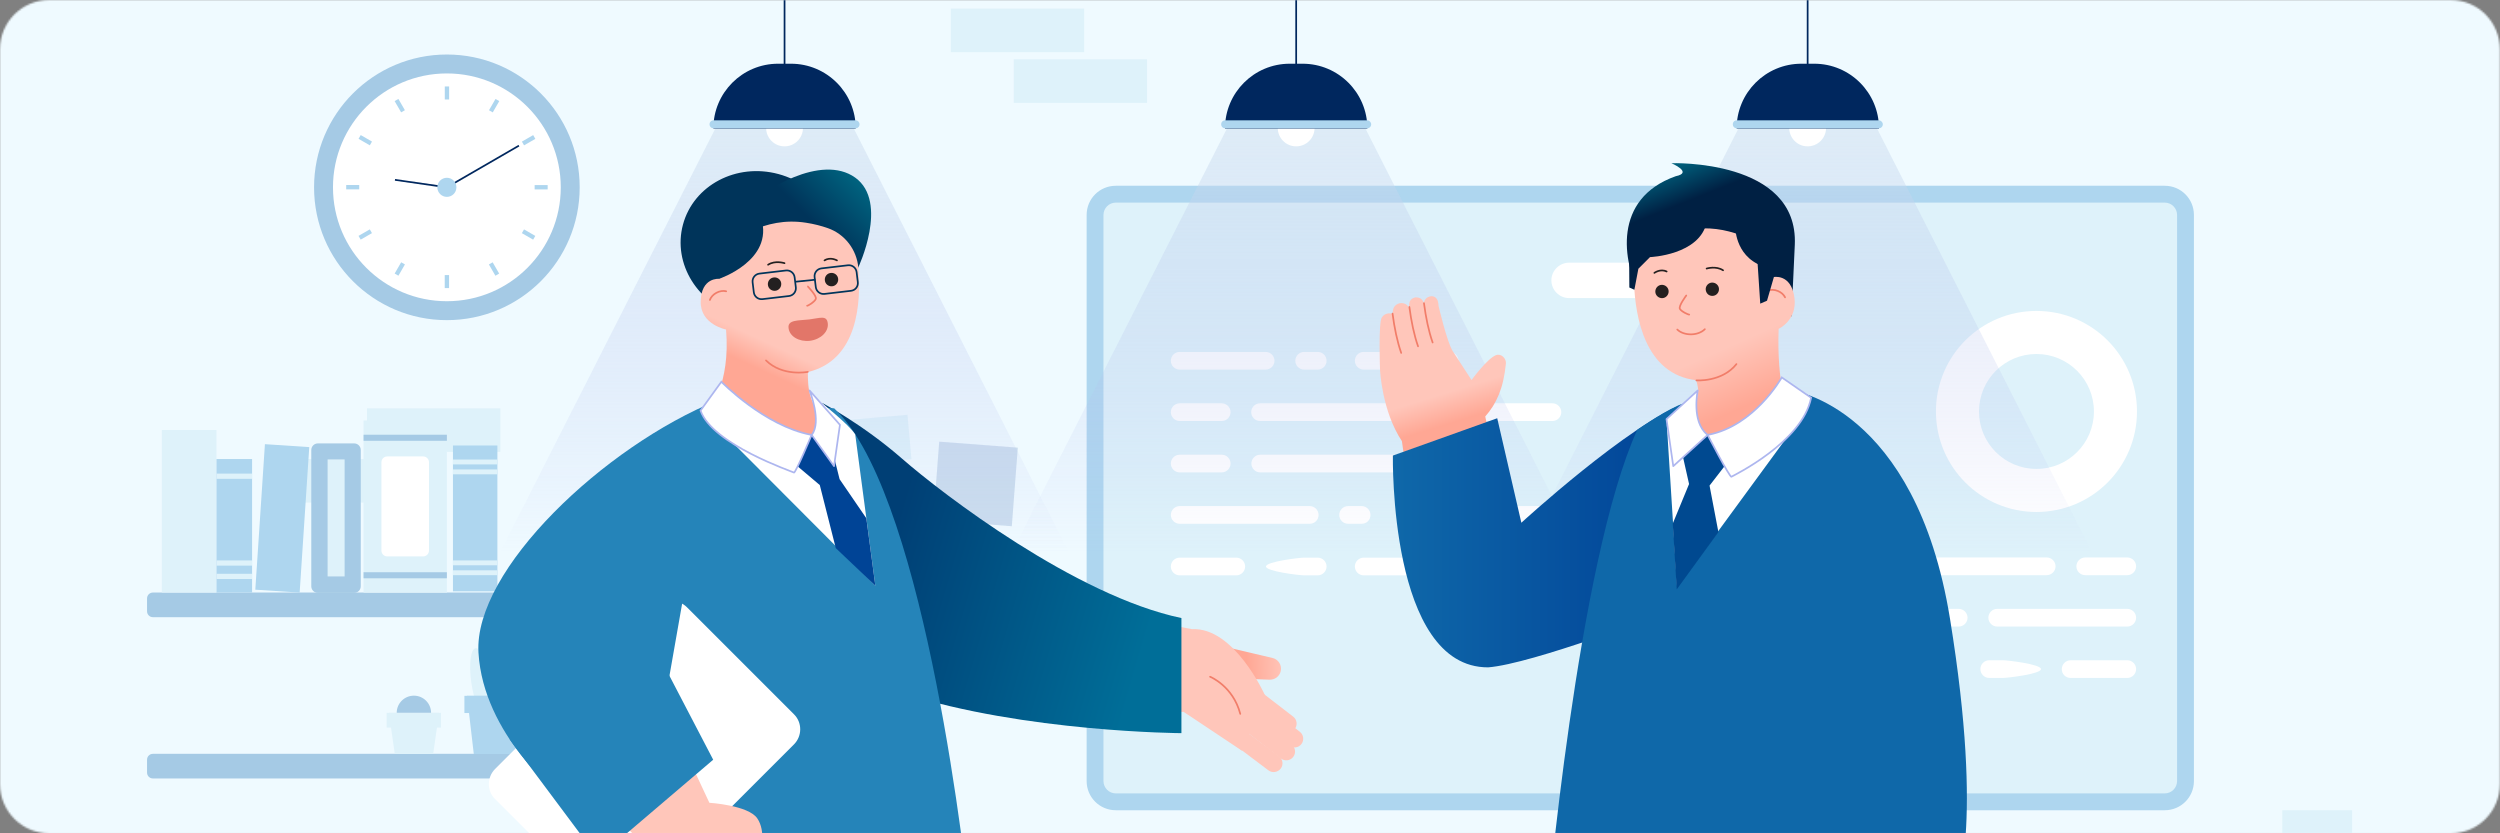 <svg width="1440" height="480" viewBox="0 0 1440 480" fill="none" xmlns="http://www.w3.org/2000/svg">
<rect x="0" y="0" width="1440" height="480" fill="#808080" stroke="none"/>
<g clip-path="url(#clip0_167_8820)">
<mask id="mask0_167_8820" style="mask-type:luminance" maskUnits="userSpaceOnUse" x="0" y="0" width="1440" height="480">
<path d="M1411.7 480H28.3C12.7 480 0 467.3 0 451.7V28.3C0 12.7 12.7 0 28.3 0H1411.6C1427.3 0 1439.9 12.7 1439.9 28.3V451.6C1440 467.3 1427.3 480 1411.7 480Z" fill="white"/>
</mask>
<g mask="url(#mask0_167_8820)">
<path d="M1541 -135H-70.1V582.9H1541V-135Z" fill="#EFFAFF"/>
</g>
<mask id="mask1_167_8820" style="mask-type:luminance" maskUnits="userSpaceOnUse" x="0" y="0" width="1440" height="480">
<path d="M1411.7 480H28.3C12.7 480 0 467.3 0 451.7V28.3C0 12.7 12.7 0 28.3 0H1411.6C1427.3 0 1439.9 12.7 1439.9 28.3V451.6C1440 467.3 1427.3 480 1411.7 480Z" fill="white"/>
</mask>
<g mask="url(#mask1_167_8820)">
<path d="M327.4 355.5H88.1C86.2 355.5 84.7 354 84.7 352.1V344.7C84.7 342.8 86.2 341.3 88.1 341.3H327.5C329.4 341.3 330.9 342.8 330.9 344.7V352.1C330.8 354 329.3 355.5 327.4 355.5Z" fill="#A5CAE5"/>
<path d="M327.4 448.4H88.1C86.2 448.4 84.7 446.9 84.7 445V437.6C84.7 435.7 86.2 434.2 88.1 434.2H327.5C329.4 434.2 330.9 435.7 330.9 437.6V445C330.8 446.9 329.3 448.4 327.4 448.4Z" fill="#A5CAE5"/>
<path d="M443.412 376.361L483.842 372.623L481.328 345.438L440.899 349.176L443.412 376.361Z" fill="#DEF2FA"/>
<path d="M537.534 299.656L582.802 303.116L586.261 257.847L540.993 254.388L537.534 299.656Z" fill="#CBDDEE"/>
<path d="M448.629 304.964L477.729 304.964L477.729 275.864L448.629 275.864L448.629 304.964Z" fill="#CBDDEE"/>
<path d="M559.429 349.396L590.596 353.211L594.411 322.043L563.244 318.228L559.429 349.396Z" fill="#DEF2FA"/>
<path d="M472.3 331.4L520.7 327.6L514.4 293.7L466.1 297.4L472.3 331.4Z" fill="#A5CAE5"/>
<path d="M485.3 242.2L522.7 238.9L525 264.5L497.2 267L486.7 258.2L485.3 242.2Z" fill="#DEF2FA"/>
<path d="M486.7 258.2L497.2 267L496.4 257.4L486.7 258.2Z" fill="#A5CAE5"/>
<path d="M252 264.4H175.2V289.5H252V264.4Z" fill="#DEF2FA"/>
<path d="M288.2 235.2H211.4V260.3H288.2V235.2Z" fill="#DEF2FA"/>
<path d="M583.899 59.259L660.699 59.259L660.699 34.159L583.899 34.159L583.899 59.259Z" fill="#DEF2FA"/>
<path d="M547.67 30.038L624.47 30.038L624.47 4.938L547.67 4.938L547.67 30.038Z" fill="#DEF2FA"/>
<path d="M1354.8 466.7H1314.6V491.8H1354.8V466.7Z" fill="#DEF2FA"/>
<path d="M1246.9 466.7H642.7C633.4 466.7 625.9 459.2 625.9 449.9V123.8C625.9 114.5 633.4 107 642.7 107H1246.9C1256.2 107 1263.7 114.5 1263.7 123.8V449.9C1263.7 459.2 1256.2 466.7 1246.9 466.7Z" fill="#AED6EF"/>
<path d="M642.7 457C638.8 457 635.6 453.8 635.6 449.9V123.8C635.6 119.9 638.8 116.7 642.7 116.7H1246.9C1250.8 116.7 1254 119.9 1254 123.8V449.9C1254 453.8 1250.8 457 1246.9 457H642.7Z" fill="#DEF2FA"/>
<path d="M1002.9 171.7H903.8C898.2 171.7 893.6 167.1 893.6 161.5C893.6 155.9 898.2 151.3 903.8 151.3H1002.9C1008.5 151.3 1013.1 155.9 1013.1 161.5C1013.2 167.1 1008.6 171.7 1002.9 171.7Z" fill="white"/>
<path d="M729 212.9H679.5C676.7 212.9 674.4 210.6 674.4 207.8C674.4 205 676.7 202.7 679.5 202.7H729C731.8 202.7 734.1 205 734.1 207.8C734.1 210.6 731.8 212.9 729 212.9Z" fill="white"/>
<path d="M835 212.9H785.5C782.7 212.9 780.4 210.6 780.4 207.8C780.4 205 782.7 202.7 785.5 202.7H835C837.8 202.7 840.1 205 840.1 207.8C840.1 210.6 837.8 212.9 835 212.9Z" fill="white"/>
<path d="M759 212.9H751.2C748.4 212.9 746.1 210.6 746.1 207.8C746.1 205 748.4 202.7 751.2 202.7H759C761.8 202.7 764.1 205 764.1 207.8C764.1 210.6 761.8 212.9 759 212.9Z" fill="white"/>
<path d="M703.7 242.5H679.5C676.7 242.5 674.4 240.2 674.4 237.4C674.4 234.6 676.7 232.3 679.5 232.3H703.7C706.5 232.3 708.8 234.6 708.8 237.4C708.8 240.2 706.5 242.5 703.7 242.5Z" fill="white"/>
<path d="M894.2 242.5H844.7C841.9 242.5 839.6 240.2 839.6 237.4C839.6 234.6 841.9 232.3 844.7 232.3H894.2C897 232.3 899.3 234.6 899.3 237.4C899.3 240.2 897 242.5 894.2 242.5Z" fill="white"/>
<path d="M818.1 242.5H725.8C723 242.5 720.7 240.2 720.7 237.4C720.7 234.6 723 232.3 725.8 232.3H818.1C820.9 232.3 823.2 234.6 823.2 237.4C823.2 240.2 821 242.5 818.1 242.5Z" fill="white"/>
<path d="M703.7 272.1H679.5C676.7 272.1 674.4 269.8 674.4 267C674.4 264.2 676.7 261.9 679.5 261.9H703.7C706.5 261.9 708.8 264.2 708.8 267C708.8 269.8 706.5 272.1 703.7 272.1Z" fill="white"/>
<path d="M860.4 272.1H836.2C833.4 272.1 831.1 269.8 831.1 267C831.1 264.2 833.4 261.9 836.2 261.9H860.4C863.2 261.9 865.5 264.2 865.5 267C865.5 269.8 863.2 272.1 860.4 272.1Z" fill="white"/>
<path d="M809.7 272.1H725.9C723.1 272.1 720.8 269.8 720.8 267C720.8 264.2 723.1 261.9 725.9 261.9H809.7C812.5 261.9 814.8 264.2 814.8 267C814.8 269.8 812.5 272.1 809.7 272.1Z" fill="white"/>
<path d="M754.4 301.7H679.5C676.7 301.7 674.4 299.4 674.4 296.6C674.4 293.8 676.7 291.5 679.5 291.5H754.4C757.2 291.5 759.5 293.8 759.5 296.6C759.5 299.5 757.2 301.7 754.4 301.7Z" fill="white"/>
<path d="M902.6 301.7H810.8C808 301.7 805.7 299.4 805.7 296.6C805.7 293.8 808 291.5 810.8 291.5H902.6C905.4 291.5 907.7 293.8 907.7 296.6C907.7 299.5 905.4 301.7 902.6 301.7Z" fill="white"/>
<path d="M784.3 301.7H776.5C773.7 301.7 771.4 299.4 771.4 296.6C771.4 293.8 773.7 291.5 776.5 291.5H784.3C787.1 291.5 789.4 293.8 789.4 296.6C789.4 299.5 787.2 301.7 784.3 301.7Z" fill="white"/>
<path d="M712.1 331.4H679.5C676.7 331.4 674.4 329.1 674.4 326.3C674.4 323.5 676.7 321.2 679.5 321.2H712.1C714.9 321.2 717.2 323.5 717.2 326.3C717.2 329.1 714.9 331.4 712.1 331.4Z" fill="white"/>
<path d="M835 331.4H785.5C782.7 331.4 780.4 329.1 780.4 326.3C780.4 323.5 782.7 321.2 785.5 321.2H835C837.8 321.2 840.1 323.5 840.1 326.3C840.1 329.1 837.8 331.4 835 331.4Z" fill="white"/>
<path d="M759 331.4H751.2C748.4 331.4 729.2 329.1 729.2 326.3C729.2 323.5 748.4 321.2 751.2 321.2H759C761.8 321.2 764.1 323.5 764.1 326.3C764.1 329.1 761.8 331.4 759 331.4Z" fill="white"/>
<path d="M1201.1 331.3H1225.3C1228.1 331.3 1230.4 329 1230.4 326.2C1230.4 323.4 1228.1 321.1 1225.3 321.1H1201.1C1198.3 321.1 1196 323.4 1196 326.2C1196 329 1198.3 331.3 1201.1 331.3Z" fill="white"/>
<path d="M1044.4 331.3H1068.6C1071.4 331.3 1073.7 329 1073.7 326.2C1073.7 323.4 1071.4 321.1 1068.6 321.1H1044.4C1041.6 321.1 1039.3 323.4 1039.3 326.2C1039.3 329 1041.6 331.3 1044.4 331.3Z" fill="white"/>
<path d="M1095.1 331.3H1178.9C1181.7 331.3 1184 329 1184 326.2C1184 323.4 1181.7 321.1 1178.9 321.1H1095.1C1092.3 321.1 1090 323.4 1090 326.2C1090 329 1092.3 331.3 1095.1 331.3Z" fill="white"/>
<path d="M1150.4 360.9H1225.3C1228.1 360.9 1230.4 358.6 1230.4 355.8C1230.4 353 1228.1 350.7 1225.3 350.7H1150.4C1147.6 350.7 1145.3 353 1145.3 355.8C1145.3 358.6 1147.6 360.9 1150.4 360.9Z" fill="white"/>
<path d="M1002.2 360.9H1094C1096.8 360.9 1099.1 358.6 1099.1 355.8C1099.1 353 1096.8 350.7 1094 350.7H1002.2C999.4 350.7 997.1 353 997.1 355.8C997 358.6 999.3 360.9 1002.2 360.9Z" fill="white"/>
<path d="M1120.4 360.9H1128.2C1131 360.9 1133.3 358.6 1133.3 355.8C1133.3 353 1131 350.7 1128.2 350.7H1120.4C1117.6 350.7 1115.3 353 1115.3 355.8C1115.3 358.6 1117.6 360.9 1120.4 360.9Z" fill="white"/>
<path d="M1192.7 390.5H1225.3C1228.1 390.5 1230.4 388.2 1230.4 385.4C1230.4 382.6 1228.1 380.3 1225.3 380.3H1192.7C1189.9 380.3 1187.6 382.6 1187.6 385.4C1187.5 388.2 1189.8 390.5 1192.7 390.5Z" fill="white"/>
<path d="M1069.8 390.5H1119.3C1122.1 390.5 1124.4 388.2 1124.4 385.4C1124.4 382.6 1122.1 380.3 1119.3 380.3H1069.8C1067 380.3 1064.7 382.6 1064.7 385.4C1064.6 388.2 1066.9 390.5 1069.8 390.5Z" fill="white"/>
<path d="M1145.8 390.5H1153.6C1156.4 390.5 1175.6 388.2 1175.6 385.4C1175.6 382.6 1156.4 380.3 1153.6 380.3H1145.8C1143 380.3 1140.7 382.6 1140.7 385.4C1140.7 388.2 1143 390.5 1145.8 390.5Z" fill="white"/>
<path d="M1173 179.1C1141 179.1 1115.1 205 1115.1 237C1115.1 269 1141 294.9 1173 294.9C1205 294.9 1230.9 269 1230.9 237C1230.9 205 1205 179.1 1173 179.1ZM1173 270.1C1154.7 270.1 1139.9 255.3 1139.9 237C1139.9 218.7 1154.7 203.9 1173 203.9C1191.3 203.9 1206.1 218.7 1206.1 237C1206.1 255.3 1191.3 270.1 1173 270.1Z" fill="white"/>
<path opacity="0.5" d="M658.7 403H245L413.2 71.7H490.6L658.7 403Z" fill="url(#paint0_linear_167_8820)"/>
<path d="M451.9 84.3C457.754 84.3 462.5 79.554 462.5 73.7C462.5 67.846 457.754 63.1 451.9 63.1C446.046 63.1 441.3 67.846 441.3 73.7C441.3 79.554 446.046 84.3 451.9 84.3Z" fill="white"/>
<path d="M455.6 36.7H448.2C427.6 36.7 410.9 53.4 410.9 74H492.9C492.9 53.4 476.2 36.7 455.6 36.7Z" fill="#00275E"/>
<path d="M492.8 69.3H411C409.7 69.3 408.7 70.3 408.7 71.6C408.7 72.9 409.7 73.9 411 73.9H492.8C494.1 73.9 495.1 72.9 495.1 71.6C495.1 70.4 494.1 69.3 492.8 69.3Z" fill="#AED6EF"/>
<path fill-rule="evenodd" clip-rule="evenodd" d="M452.4 -65.8V50.3H451.4V-65.8H452.4Z" fill="#00275E"/>
<path opacity="0.5" d="M953.4 403H539.7L707.9 71.7H785.3L953.4 403Z" fill="url(#paint1_linear_167_8820)"/>
<path d="M746.6 84.3C752.454 84.3 757.2 79.554 757.2 73.7C757.2 67.846 752.454 63.1 746.6 63.1C740.746 63.1 736 67.846 736 73.7C736 79.554 740.746 84.3 746.6 84.3Z" fill="white"/>
<path d="M750.3 36.7H742.9C722.3 36.7 705.6 53.4 705.6 74H787.6C787.6 53.4 770.9 36.7 750.3 36.7Z" fill="#00275E"/>
<path d="M787.5 69.3H705.7C704.4 69.3 703.4 70.3 703.4 71.6C703.4 72.9 704.4 73.9 705.7 73.9H787.5C788.8 73.9 789.8 72.9 789.8 71.6C789.8 70.4 788.7 69.3 787.5 69.3Z" fill="#AED6EF"/>
<path fill-rule="evenodd" clip-rule="evenodd" d="M747.1 -65.8V50.3H746.1V-65.8H747.1Z" fill="#00275E"/>
<path opacity="0.5" d="M1248.1 403H834.4L1002.5 71.7H1080L1248.1 403Z" fill="url(#paint2_linear_167_8820)"/>
<path d="M1041.2 84.3C1047.05 84.3 1051.8 79.554 1051.8 73.7C1051.8 67.846 1047.05 63.1 1041.2 63.1C1035.35 63.1 1030.6 67.846 1030.6 73.7C1030.6 79.554 1035.35 84.3 1041.2 84.3Z" fill="white"/>
<path d="M1045 36.7H1037.6C1017 36.7 1000.3 53.4 1000.3 74H1082.3C1082.3 53.4 1065.6 36.7 1045 36.7Z" fill="#00275E"/>
<path d="M1082.2 69.3H1000.4C999.1 69.3 998.1 70.3 998.1 71.6C998.1 72.9 999.1 73.9 1000.4 73.9H1082.2C1083.5 73.9 1084.5 72.9 1084.5 71.6C1084.5 70.4 1083.4 69.3 1082.2 69.3Z" fill="#AED6EF"/>
<path fill-rule="evenodd" clip-rule="evenodd" d="M1041.7 -65.8V50.3H1040.7V-65.8H1041.7Z" fill="#00275E"/>
<path d="M257.4 184.4C299.65 184.4 333.9 150.15 333.9 107.9C333.9 65.65 299.65 31.4 257.4 31.4C215.15 31.4 180.9 65.65 180.9 107.9C180.9 150.15 215.15 184.4 257.4 184.4Z" fill="#A5CAE5"/>
<path d="M257.4 173.5C293.63 173.5 323 144.13 323 107.9C323 71.67 293.63 42.3 257.4 42.3C221.17 42.3 191.8 71.67 191.8 107.9C191.8 144.13 221.17 173.5 257.4 173.5Z" fill="white"/>
<path d="M258.7 49.8H256.2V57.3H258.7V49.8Z" fill="#AED6EF"/>
<path d="M229.47 56.977L227.305 58.227L231.055 64.722L233.22 63.472L229.47 56.977Z" fill="#AED6EF"/>
<path d="M207.773 77.795L206.523 79.96L213.018 83.71L214.268 81.545L207.773 77.795Z" fill="#AED6EF"/>
<path d="M199.413 106.569L199.413 109.069L206.913 109.069L206.913 106.569L199.413 106.569Z" fill="#AED6EF"/>
<path d="M206.507 135.864L207.757 138.029L214.252 134.279L213.002 132.114L206.507 135.864Z" fill="#AED6EF"/>
<path d="M227.325 157.561L229.49 158.811L233.24 152.316L231.075 151.066L227.325 157.561Z" fill="#AED6EF"/>
<path d="M256.165 165.939L258.665 165.939L258.665 158.439L256.165 158.439L256.165 165.939Z" fill="#AED6EF"/>
<path d="M285.356 158.829L287.521 157.579L283.771 151.084L281.606 152.334L285.356 158.829Z" fill="#AED6EF"/>
<path d="M307.09 138.047L308.34 135.882L301.845 132.132L300.595 134.297L307.09 138.047Z" fill="#AED6EF"/>
<path d="M315.452 109.104L315.452 106.604L307.952 106.604L307.952 109.104L315.452 109.104Z" fill="#AED6EF"/>
<path d="M308.359 79.977L307.109 77.812L300.614 81.562L301.864 83.727L308.359 79.977Z" fill="#AED6EF"/>
<path d="M287.577 58.245L285.412 56.995L281.662 63.49L283.827 64.74L287.577 58.245Z" fill="#AED6EF"/>
<path fill-rule="evenodd" clip-rule="evenodd" d="M227.571 103.105L257.471 107.405L257.329 108.395L227.429 104.095L227.571 103.105Z" fill="#00275E"/>
<path fill-rule="evenodd" clip-rule="evenodd" d="M299.15 84.333L257.65 108.333L257.15 107.467L298.65 83.467L299.15 84.333Z" fill="#00275E"/>
<path d="M257.4 113.4C260.437 113.4 262.9 110.938 262.9 107.9C262.9 104.862 260.437 102.4 257.4 102.4C254.362 102.4 251.9 104.862 251.9 107.9C251.9 110.938 254.362 113.4 257.4 113.4Z" fill="#AED6EF"/>
<path d="M124.7 247.7H93.2V341.3H124.7V247.7Z" fill="#DEF2FA"/>
<path d="M257.4 242.2H209.4V341.4H257.4V242.2Z" fill="#DEF2FA"/>
<path d="M204 255.4H183.1C181 255.4 179.3 257.1 179.3 259.2V337.7C179.3 339.8 181 341.5 183.1 341.5H204C206.1 341.5 207.8 339.8 207.8 337.7V259.2C207.8 257.1 206.1 255.4 204 255.4Z" fill="#A5CAE5"/>
<path d="M198.498 332.024V264.624H188.698V332.024H198.498Z" fill="#DEF2FA"/>
<path d="M145.2 264.4H124.7V341.3H145.2V264.4Z" fill="#AED6EF"/>
<path d="M178.136 257.529L152.593 255.842L147.056 339.657L172.6 341.344L178.136 257.529Z" fill="#AED6EF"/>
<path d="M286.5 256.6H260.9V340.6H286.5V256.6Z" fill="#AED6EF"/>
<path d="M257.4 250.4H209.4V253.9H257.4V250.4Z" fill="#A5CAE5"/>
<path d="M257.4 329.6H209.4V333.1H257.4V329.6Z" fill="#A5CAE5"/>
<path d="M243.7 320.5H223.1C221.2 320.5 219.7 319 219.7 317.1V266.3C219.7 264.4 221.2 262.9 223.1 262.9H243.7C245.6 262.9 247.1 264.4 247.1 266.3V317.1C247.1 319 245.6 320.5 243.7 320.5Z" fill="white"/>
<path d="M145.2 272.8H124.7V275.8H145.2V272.8Z" fill="#DEF2FA"/>
<path d="M145.2 330.5H124.7V333.5H145.2V330.5Z" fill="#DEF2FA"/>
<path d="M145.2 322.8H124.7V325.8H145.2V322.8Z" fill="#DEF2FA"/>
<path d="M286.5 264.7H260.9V267.5H286.5V264.7Z" fill="#DEF2FA"/>
<path d="M286.5 270.4H260.9V273.2H286.5V270.4Z" fill="#DEF2FA"/>
<path d="M286.5 322.8H260.9V325.6H286.5V322.8Z" fill="#DEF2FA"/>
<path d="M286.5 328.5H260.9V331.3H286.5V328.5Z" fill="#DEF2FA"/>
<path d="M238.4 420.5C243.868 420.5 248.3 416.068 248.3 410.6C248.3 405.132 243.868 400.7 238.4 400.7C232.932 400.7 228.5 405.132 228.5 410.6C228.5 416.068 232.932 420.5 238.4 420.5Z" fill="#A5CAE5"/>
<path d="M285.7 407.7C288.572 407.7 290.9 399.193 290.9 388.7C290.9 378.207 288.572 369.7 285.7 369.7C282.828 369.7 280.5 378.207 280.5 388.7C280.5 399.193 282.828 407.7 285.7 407.7Z" fill="#DEF2FA"/>
<path d="M279.256 411.208C282.1 410.809 283.218 402.017 281.753 391.571C280.288 381.125 276.794 372.98 273.95 373.379C271.106 373.778 269.989 382.569 271.454 393.016C272.919 403.462 276.412 411.607 279.256 411.208Z" fill="#DEF2FA"/>
<path d="M299.944 393.026C301.409 382.58 300.291 373.788 297.447 373.389C294.603 372.99 291.11 381.135 289.645 391.582C288.179 402.028 289.297 410.82 292.141 411.219C294.985 411.618 298.478 403.473 299.944 393.026Z" fill="#DEF2FA"/>
<path d="M302.4 400.8H269L272.9 434.3H298.5L302.4 400.8Z" fill="#AED6EF"/>
<path d="M303.9 400.8H267.5V410.7H303.9V400.8Z" fill="#AED6EF"/>
<path d="M252.9 410.6H224L227.4 434.3H249.5L252.9 410.6Z" fill="#DEF2FA"/>
<path d="M254 410.6H222.7V419.1H254V410.6Z" fill="#DEF2FA"/>
</g>
<mask id="mask2_167_8820" style="mask-type:luminance" maskUnits="userSpaceOnUse" x="0" y="0" width="1440" height="480">
<path d="M1411.7 480H28.3C12.7 480 0 467.3 0 451.7V28.3C0 12.7 12.7 0 28.3 0H1411.6C1427.3 0 1439.9 12.7 1439.9 28.3V451.6C1440 467.3 1427.3 480 1411.7 480Z" fill="white"/>
</mask>
<g mask="url(#mask2_167_8820)">
<path d="M706 411.1C705.5 409.6 705.8 407.9 706.8 406.5C708.5 404.3 711.7 403.9 713.9 405.6L744 428.9C746.2 430.6 746.6 433.8 744.9 436C743.2 438.2 740 438.6 737.8 436.9L707.7 413.6C706.9 413 706.3 412.1 706 411.1Z" fill="#FFC6BA"/>
<path d="M719.4 410.4C718.9 408.9 719.2 407.2 720.2 405.8C721.9 403.6 725.1 403.2 727.3 404.9L748.7 421.5C750.9 423.2 751.3 426.4 749.6 428.6C747.9 430.8 744.7 431.2 742.5 429.5L721.1 413C720.3 412.3 719.7 411.4 719.4 410.4Z" fill="#FFC6BA"/>
<path d="M715.6 401.8C715.1 400.3 715.4 398.6 716.4 397.2C718.1 395 721.3 394.6 723.5 396.3L744.9 412.8C747.1 414.5 747.5 417.7 745.8 419.9C744.1 422.1 740.9 422.5 738.7 420.8L717.3 404.2C716.5 403.6 715.9 402.7 715.6 401.8Z" fill="#FFC6BA"/>
<path d="M711 427.7C710.6 426.2 710.8 424.5 711.8 423.2C713.5 421 716.7 420.5 718.9 422.2L736.7 435.6C738.9 437.3 739.4 440.5 737.7 442.7C736 444.9 732.8 445.4 730.6 443.7L712.8 430.3C711.9 429.7 711.3 428.7 711 427.7Z" fill="#FFC6BA"/>
<path d="M710.1 373.6L733 379C736.4 379.8 738.5 383.2 737.7 386.6C737 389.6 734.3 391.6 731.3 391.5L707.9 390.6C695.3 389.6 697.8 371.4 710.1 373.6Z" fill="url(#paint3_linear_167_8820)"/>
<path d="M715.5 432.5L681.7 410C681.7 410 670.1 410.8 654.1 411.5C623.1 413 570.9 408.7 559.4 404.6C537.8 396.8 535.9 386.8 539.2 371.4C543.5 351.3 563.8 338.8 584 342.7L668.7 359L686.6 362.4C710.9 361.1 728.5 400.2 728.5 400.2L715.5 432.5Z" fill="#FFC6BA"/>
<path fill-rule="evenodd" clip-rule="evenodd" d="M696.536 389.614C696.639 389.357 696.93 389.233 697.186 389.336L697 389.8C697.186 389.336 697.186 389.336 697.187 389.336L697.188 389.337L697.19 389.338L697.199 389.341L697.231 389.354C697.259 389.366 697.298 389.383 697.35 389.405C697.452 389.45 697.601 389.517 697.791 389.608C698.17 389.789 698.714 390.065 699.377 390.446C700.704 391.208 702.512 392.392 704.454 394.086C708.337 397.475 712.753 402.907 714.884 411.074C714.953 411.341 714.793 411.614 714.526 411.684C714.259 411.753 713.986 411.593 713.916 411.326C711.847 403.393 707.562 398.125 703.796 394.839C701.912 393.195 700.159 392.048 698.879 391.313C698.239 390.946 697.718 390.682 697.36 390.51C697.18 390.425 697.042 390.362 696.949 390.321C696.902 390.301 696.867 390.286 696.845 390.277L696.82 390.266L696.814 390.264L696.814 390.264L696.813 390.264C696.813 390.264 696.813 390.264 696.813 390.264C696.557 390.161 696.433 389.87 696.536 389.614Z" fill="#F17D69"/>
<path d="M861.1 265.8L855.5 239.9C861.9 232.6 866 223.8 867.4 209.4C867.7 206.4 864.6 203.4 861.6 204.6C856.6 206.6 847.6 218.9 847.6 218.9L836.8 202.3C833.5 197.2 828.6 176.2 828.6 176.2C828.5 172.9 827.4 170.6 824.4 170.6C821.6 171 820.4 172.6 820.1 174.8C819.5 172.2 817.8 171.2 815.2 171.3C812.1 172 811.3 174.3 811.7 177.5C811.7 177.5 811.7 177.4 811.6 177.4C810.6 174.6 806.8 173.7 804.3 175.5C802.8 176.6 802 178.3 802.3 181.1C801.7 180.3 797.8 179.8 795.9 182.9C793.9 186 794.9 213 794.9 213C794.9 213 795.9 236.7 807.5 254.1L811.1 279.7C829.1 278.3 845.7 273.6 861.1 265.8Z" fill="url(#paint4_linear_167_8820)"/>
<path fill-rule="evenodd" clip-rule="evenodd" d="M820.135 174.104C820.409 174.068 820.66 174.261 820.696 174.535C821.793 182.915 823.387 190.579 825.672 197.135C825.763 197.396 825.625 197.681 825.365 197.772C825.104 197.863 824.819 197.725 824.728 197.465C822.413 190.821 820.807 183.085 819.704 174.665C819.668 174.391 819.861 174.14 820.135 174.104Z" fill="#F17D69"/>
<path fill-rule="evenodd" clip-rule="evenodd" d="M811.735 176.304C812.009 176.268 812.26 176.461 812.296 176.735C813.393 185.115 814.987 192.779 817.272 199.336C817.363 199.596 817.225 199.881 816.965 199.972C816.704 200.063 816.419 199.925 816.328 199.665C814.013 193.021 812.407 185.285 811.304 176.865C811.268 176.591 811.461 176.34 811.735 176.304Z" fill="#F17D69"/>
<path fill-rule="evenodd" clip-rule="evenodd" d="M802.035 180.104C802.309 180.068 802.56 180.261 802.596 180.535C803.693 188.915 805.287 196.579 807.572 203.135C807.663 203.396 807.525 203.681 807.265 203.772C807.004 203.863 806.719 203.725 806.628 203.465C804.313 196.821 802.707 189.085 801.604 180.665C801.568 180.391 801.761 180.14 802.035 180.104Z" fill="#F17D69"/>
<path d="M971.3 231.9C938.3 244.2 876.3 301.1 876.3 301.1L862.4 240.9L802.3 262.4C802.3 262.4 800 384.6 857.2 384.4C882.6 382.4 958.6 353.2 958.6 353.2L971.3 231.9Z" fill="url(#paint5_linear_167_8820)"/>
<path d="M944.5 169.3C934.8 150.9 928.6 114.5 965.2 101.5C975.5 99.4 962.7 94 962.7 94C962.7 94 1036.1 91.4 1033.8 141.1L1031.9 182.2L944.5 169.3Z" fill="url(#paint6_linear_167_8820)"/>
<path d="M473.2 231.9C473.2 231.9 496.6 244.1 519.6 264.2C542.6 284.3 619.5 343.2 680.5 356V422.3C680.5 422.3 590.3 421.8 520.1 399.3L473.2 231.9Z" fill="url(#paint7_linear_167_8820)"/>
<path d="M481.264 153.025C487.357 130.414 472.626 106.783 448.362 100.245C424.097 93.706 399.487 106.736 393.394 129.347C387.301 151.958 402.032 175.589 426.297 182.127C450.561 188.666 475.171 175.636 481.264 153.025Z" fill="#00345A"/>
<path d="M428.9 120.3C439.3 109.6 473 88.3 492.6 102.3C512.2 116.4 494.3 154.2 494.3 154.2L428.9 120.3Z" fill="url(#paint8_linear_167_8820)"/>
<path d="M538 425.9L615.2 891L478.3 892.7L439.7 571.6L435 425.9H538Z" fill="url(#paint9_linear_167_8820)"/>
<path d="M370.6 470.2C370.6 470.2 355.8 510.2 364.4 563.2C372.9 616.2 362.6 680.7 362.6 680.7L255.4 795.4L363.7 882C363.7 882 483.7 725.5 493.9 680C497.9 662 506.1 601.3 504.2 592.4L504.3 528.4L482.2 467.5L370.6 470.2Z" fill="#0066A2"/>
<path d="M559.4 528.4L364.6 538.4C364.6 538.4 312 324.9 401.9 240C405.5 236.6 409.4 233.4 413.4 230.4L480.5 235.2C484.7 239.1 488.8 244.2 492.6 250.1C539.5 322.3 559.4 528.4 559.4 528.4Z" fill="#2584B9"/>
<path d="M504.2 337.4L403.6 236.5C407.2 233.1 409.4 233.5 413.5 230.5L470 229.1C474.2 233 488.8 244.3 492.6 250.2L504.2 337.4Z" fill="white"/>
<path d="M494.4 154.2C496.1 174.2 494.2 207.5 465.3 214.3C465.6 215.6 463.8 234.2 475.4 238.9C481.9 258 425.5 256.9 408.5 236.4C408.5 236.4 420.9 221 418.2 189.8C418.2 189.8 403.4 186.9 403.6 173.8C403.8 159.5 414.3 160.6 414.3 160.6L415.7 143C422.4 139.2 439.7 124.4 464.3 128.3C468.9 129 473.1 130.1 476.8 131.4C486.6 134.8 493.5 143.8 494.4 154.2Z" fill="url(#paint10_linear_167_8820)"/>
<path fill-rule="evenodd" clip-rule="evenodd" d="M412.425 168.21C414.268 167.216 416.477 166.775 418.434 167.318C418.7 167.392 418.856 167.668 418.782 167.934C418.708 168.2 418.432 168.356 418.166 168.282C416.522 167.825 414.581 168.184 412.9 169.09C411.217 169.997 409.876 171.409 409.376 172.954C409.291 173.217 409.009 173.361 408.746 173.276C408.483 173.191 408.339 172.909 408.424 172.646C409.024 170.791 410.583 169.203 412.425 168.21Z" fill="#F17D69"/>
<path fill-rule="evenodd" clip-rule="evenodd" d="M440.845 207.248C441.039 207.052 441.355 207.05 441.552 207.245C446.241 211.885 452.139 213.509 456.898 213.965C459.275 214.193 461.357 214.128 462.844 214.006C463.587 213.946 464.18 213.871 464.586 213.811C464.789 213.782 464.945 213.756 465.049 213.738C465.101 213.729 465.14 213.721 465.166 213.717L465.194 213.711L465.201 213.71L465.202 213.71C465.473 213.656 465.736 213.831 465.79 214.102C465.844 214.373 465.669 214.636 465.398 214.69L465.3 214.2C465.398 214.69 465.398 214.69 465.398 214.69L465.394 214.691L465.385 214.693L465.35 214.699C465.32 214.705 465.277 214.713 465.221 214.723C465.108 214.743 464.943 214.77 464.731 214.801C464.306 214.863 463.691 214.94 462.925 215.003C461.393 215.128 459.25 215.195 456.802 214.96C451.911 214.491 445.759 212.815 440.848 207.955C440.652 207.761 440.65 207.445 440.845 207.248Z" fill="#F17D69"/>
<path d="M449.9 162.7C449.4 160.6 447.3 159.4 445.2 159.9C443.1 160.4 441.9 162.5 442.4 164.6C442.9 166.7 445 167.9 447.1 167.4C449.1 166.9 450.4 164.8 449.9 162.7Z" fill="#232020"/>
<path d="M482.7 160.1C482.2 158 480.1 156.8 478 157.3C475.9 157.8 474.7 159.9 475.2 162C475.7 164.1 477.8 165.3 479.9 164.8C481.9 164.3 483.2 162.2 482.7 160.1Z" fill="#232020"/>
<path fill-rule="evenodd" clip-rule="evenodd" d="M464.953 164.64C465.152 164.448 465.468 164.454 465.66 164.653L465.3 165C465.66 164.653 465.66 164.653 465.66 164.653L465.664 164.658L465.676 164.67L465.722 164.718C465.761 164.76 465.819 164.82 465.892 164.898C466.037 165.054 466.244 165.278 466.49 165.552C466.98 166.1 467.629 166.849 468.257 167.655C468.882 168.457 469.5 169.331 469.919 170.124C470.128 170.52 470.297 170.914 470.389 171.282C470.478 171.641 470.508 172.036 470.362 172.39C470.149 172.91 469.722 173.429 469.244 173.898C468.757 174.375 468.178 174.836 467.613 175.234C467.048 175.632 466.485 175.975 466.025 176.215C465.796 176.335 465.583 176.433 465.403 176.5C465.313 176.533 465.222 176.562 465.135 176.58C465.06 176.596 464.935 176.617 464.802 176.59C464.531 176.536 464.356 176.273 464.41 176.002C464.459 175.753 464.686 175.585 464.933 175.601C464.957 175.595 464.997 175.584 465.056 175.562C465.182 175.515 465.354 175.437 465.563 175.329C465.978 175.112 466.502 174.793 467.037 174.416C467.572 174.039 468.106 173.613 468.544 173.183C468.99 172.746 469.301 172.34 469.438 172.01C469.467 171.939 469.485 171.791 469.418 171.523C469.354 171.264 469.224 170.95 469.034 170.591C468.656 169.875 468.08 169.055 467.468 168.27C466.859 167.488 466.226 166.757 465.745 166.22C465.504 165.951 465.303 165.733 465.161 165.581C465.09 165.505 465.035 165.446 464.997 165.406L464.954 165.361L464.943 165.35L464.941 165.348" fill="#F17D69"/>
<path fill-rule="evenodd" clip-rule="evenodd" d="M482.348 149.57C482.348 149.571 482.348 149.571 482.103 149.994L482.348 149.571C482.586 149.708 482.666 150.011 482.529 150.249C482.392 150.485 482.089 150.566 481.852 150.43C481.852 150.43 481.852 150.429 481.851 150.429L482.1 150C481.851 150.429 481.852 150.429 481.852 150.429L481.851 150.429L481.851 150.429L481.846 150.426L481.82 150.412C481.795 150.398 481.757 150.378 481.706 150.353C481.605 150.301 481.454 150.229 481.261 150.148C480.875 149.986 480.325 149.791 479.678 149.661C478.38 149.402 476.725 149.41 475.169 150.416C474.939 150.565 474.632 150.5 474.483 150.269C474.335 150.039 474.4 149.732 474.63 149.584C476.475 148.39 478.42 148.398 479.872 148.689C480.599 148.834 481.213 149.052 481.645 149.233C481.862 149.324 482.034 149.407 482.154 149.467C482.214 149.497 482.261 149.522 482.293 149.54C482.31 149.549 482.323 149.556 482.332 149.561L482.343 149.568L482.346 149.57L482.348 149.57L482.348 149.57Z" fill="#232020"/>
<path fill-rule="evenodd" clip-rule="evenodd" d="M452.056 151.129C452.057 151.129 452.057 151.129 451.9 151.6L452.057 151.129C452.317 151.216 452.457 151.497 452.371 151.757C452.284 152.017 452.003 152.157 451.743 152.071L451.743 152.071L451.742 152.07L451.733 152.067L451.692 152.054C451.655 152.043 451.599 152.026 451.525 152.005C451.378 151.964 451.16 151.906 450.885 151.845C450.334 151.723 449.557 151.587 448.658 151.533C446.849 151.423 444.597 151.647 442.673 152.914C442.444 153.065 442.136 153.002 441.986 152.773C441.835 152.544 441.898 152.236 442.127 152.086C444.302 150.653 446.8 150.427 448.717 150.542C449.68 150.601 450.51 150.746 451.1 150.877C451.395 150.942 451.631 151.004 451.795 151.051C451.877 151.074 451.94 151.093 451.985 151.107C452.007 151.113 452.024 151.119 452.036 151.123L452.05 151.127L452.055 151.129L452.056 151.129L452.056 151.129Z" fill="#232020"/>
<path d="M346.9 522L285.1 460.2C280.4 455.5 280.4 447.8 285.1 443L378.4 349.7C383.1 345 390.8 345 395.6 349.7L457.4 411.5C462.1 416.2 462.1 423.9 457.4 428.7L364.1 522C359.3 526.7 351.6 526.7 346.9 522Z" fill="white"/>
<path fill-rule="evenodd" clip-rule="evenodd" d="M457.204 159.761C456.937 157.629 454.98 156.03 452.76 156.296L452.758 156.297L437.462 158.096C437.461 158.096 437.461 158.096 437.46 158.096C435.328 158.364 433.73 160.32 433.996 162.54L434.696 168.338C434.696 168.338 434.696 168.339 434.696 168.339C434.963 170.471 436.92 172.07 439.14 171.804L454.438 170.004C454.439 170.004 454.439 170.004 454.44 170.004C456.571 169.736 458.17 167.78 457.904 165.56M457.904 165.56L457.204 159.762C457.204 159.762 457.204 159.761 457.204 159.761M452.641 155.304C455.42 154.97 457.863 156.971 458.196 159.638L458.196 159.64L458.896 165.44C459.23 168.219 457.229 170.663 454.562 170.996L454.558 170.997L439.26 172.796C436.481 173.13 434.037 171.129 433.704 168.462L433.704 168.46L433.004 162.66C432.67 159.881 434.671 157.437 437.338 157.104L437.341 157.103L452.641 155.304C452.641 155.303 452.641 155.304 452.641 155.304Z" fill="#00345A"/>
<path fill-rule="evenodd" clip-rule="evenodd" d="M492.904 156.761C492.637 154.629 490.68 153.03 488.46 153.296L488.458 153.297L473.162 155.096C473.161 155.096 473.161 155.096 473.16 155.096C471.029 155.364 469.43 157.32 469.696 159.54L470.396 165.338C470.396 165.338 470.396 165.339 470.396 165.339C470.663 167.471 472.62 169.07 474.84 168.804L490.14 167.004C490.141 167.004 490.14 167.004 490.14 167.004C492.361 166.737 493.871 164.79 493.604 162.56L492.904 156.761C492.904 156.761 492.904 156.762 492.904 156.761ZM488.341 152.304C491.12 151.97 493.563 153.971 493.896 156.638L493.896 156.64L494.596 162.44C494.929 165.21 493.038 167.663 490.26 167.996L490.258 167.997L474.96 169.796C472.181 170.13 469.737 168.129 469.404 165.462L469.404 165.46L468.704 159.66C468.37 156.881 470.371 154.437 473.038 154.104L473.042 154.103L488.341 152.304C488.341 152.303 488.341 152.304 488.341 152.304Z" fill="#00345A"/>
<path fill-rule="evenodd" clip-rule="evenodd" d="M469.751 161.597L458.051 162.797L457.949 161.803L469.649 160.603L469.751 161.597Z" fill="#00345A"/>
<path d="M438.5 125.8C445.8 150 414.2 160.6 414.2 160.6L412 139.4L438.5 125.8Z" fill="#00345A"/>
<path d="M504.2 337.4L481.4 315.7L472.2 279.4L458.6 267.9L467 251L478.7 256.4L483.6 276L499 298.5L504.2 337.4Z" fill="#004496"/>
<path d="M476.8 186.2C477.4 191 472.8 195.5 466.5 196.3C460.3 197 454.7 193.8 454.2 188.9C453.6 184.1 459.9 184.7 466.1 184C472.4 183.2 476.2 181.4 476.8 186.2Z" fill="#E27669"/>
<path d="M370.9 381.8L408.6 462.4C408.6 462.4 431.1 463.8 436.2 471.4C441.4 479 438 490.3 438 490.3C438 490.3 445.9 499.8 440.7 506.1C435.5 512.4 408.5 531.6 393.7 527.9C378.9 524.2 372.2 497.9 372.8 489.4L293.5 402.3C293.6 402.4 327 367 370.9 381.8Z" fill="#FFC6BA"/>
<path d="M413.5 230.5C348 257 272.8 328.3 275.6 375.9C278.4 423.5 322 457.6 322 457.6L382.4 407.5L413.5 230.5Z" fill="#2584B9"/>
<path d="M293.6 425.9L344.5 494.1L410.8 437.6L362 344L293.6 425.9Z" fill="#2584B9"/>
<path d="M415.5 219.9C415.5 219.9 440.6 245.6 467.5 250.5C467.5 250.5 458.2 272.7 457.3 272.2C456.4 271.6 410.3 256 403.5 236.5L415.5 219.9Z" fill="white"/>
<path fill-rule="evenodd" clip-rule="evenodd" d="M415.858 219.551L415.5 219.9C415.858 219.551 415.858 219.551 415.858 219.551L415.862 219.555L415.875 219.568L415.928 219.622C415.976 219.67 416.047 219.742 416.141 219.835C416.33 220.023 416.611 220.3 416.978 220.654C417.713 221.362 418.794 222.381 420.176 223.62C422.94 226.097 426.905 229.452 431.707 232.959C441.323 239.98 454.25 247.578 467.59 250.008L468.201 250.12L467.961 250.693L467.5 250.5C467.961 250.693 467.961 250.693 467.961 250.693L467.961 250.694L467.856 250.943C467.788 251.106 467.687 251.344 467.559 251.648C467.303 252.254 466.936 253.12 466.493 254.157C465.606 256.232 464.414 258.994 463.194 261.74C461.975 264.486 460.725 267.222 459.721 269.243C459.221 270.251 458.776 271.093 458.424 271.671C458.25 271.957 458.086 272.199 457.94 272.367C457.87 272.447 457.78 272.54 457.672 272.606C457.581 272.663 457.33 272.788 457.057 272.637L457.039 272.627L457.025 272.617C457.029 272.62 457.031 272.622 457.028 272.621C457.022 272.618 456.984 272.6 456.892 272.561C456.784 272.516 456.634 272.456 456.44 272.38C456.15 272.267 455.773 272.122 455.314 271.946C455.162 271.888 455 271.826 454.83 271.76C453.468 271.238 451.564 270.502 449.282 269.574C444.719 267.719 438.645 265.098 432.384 261.882C426.125 258.668 419.665 254.854 414.337 250.611C409.019 246.377 404.774 241.673 403.028 236.665L402.942 236.418L415.443 219.126L415.858 219.551ZM466.799 250.877C453.458 248.29 440.632 240.714 431.118 233.766C426.283 230.236 422.291 226.859 419.508 224.364C418.117 223.117 417.027 222.09 416.284 221.374C415.986 221.087 415.745 220.85 415.561 220.669L404.059 236.58C405.766 241.233 409.784 245.708 414.96 249.829C420.216 254.015 426.612 257.794 432.841 260.993C439.067 264.19 445.112 266.799 449.659 268.648C451.932 269.572 453.829 270.305 455.188 270.827C455.357 270.892 455.518 270.953 455.67 271.012C456.129 271.188 456.511 271.334 456.804 271.449C456.985 271.52 457.136 271.58 457.252 271.628C457.335 271.52 457.441 271.363 457.57 271.151C457.898 270.611 458.328 269.801 458.826 268.798C459.819 266.797 461.062 264.077 462.281 261.335C463.498 258.594 464.688 255.837 465.573 253.764C466.016 252.728 466.382 251.864 466.638 251.258C466.698 251.117 466.752 250.989 466.799 250.877Z" fill="#ADB6EF"/>
<path d="M467.5 250.5L480.4 268.5L483.8 244.7L466.3 224.9C466.3 224.9 473.6 243.1 467.5 250.5Z" fill="white"/>
<path fill-rule="evenodd" clip-rule="evenodd" d="M466.037 224.474C466.245 224.347 466.513 224.387 466.675 224.569L484.175 244.369C484.272 244.479 484.316 244.626 484.295 244.771L480.895 268.571C480.866 268.773 480.717 268.937 480.519 268.986C480.32 269.034 480.113 268.957 479.994 268.791L467.094 250.791C466.962 250.607 466.97 250.357 467.114 250.182C468.545 248.446 469.217 246.041 469.387 243.347C469.557 240.658 469.224 237.735 468.697 235.02C468.17 232.308 467.454 229.822 466.87 228.013C466.577 227.109 466.318 226.375 466.132 225.869C466.039 225.615 465.965 225.418 465.914 225.286C465.888 225.219 465.869 225.169 465.855 225.135L465.841 225.098L465.837 225.089L465.836 225.087C465.746 224.861 465.83 224.602 466.037 224.474ZM467.649 227.181C467.705 227.349 467.762 227.524 467.821 227.706C468.414 229.54 469.142 232.067 469.678 234.83C470.214 237.59 470.562 240.604 470.385 243.41C470.217 246.067 469.575 248.585 468.125 250.514L480.081 267.197L483.272 244.858L467.649 227.181Z" fill="#ADB6EF"/>
<path d="M906.3 423.1L895.3 887.9L1032.4 889.5L1025.3 568.7L1009.2 423.1H906.3Z" fill="#003C6F"/>
<path d="M968.3 425.9L957.4 890.6L1094.5 892.3L1087.3 571.5L1071.3 425.9H968.3Z" fill="#004990"/>
<path d="M890.8 528.7L1097.2 538.4C1097.2 538.4 1132.2 324.9 1042.4 240C1038.8 236.6 1034.9 233.4 1030.9 230.4L969.8 232.4C961.7 234.6 943.1 247.5 943.1 247.5C908.6 322.8 890.8 528.7 890.8 528.7Z" fill="#0F68A9"/>
<path d="M966 338.3L1040.6 236.4C1037 233 1034.8 233.4 1030.7 230.4L974.2 229C970 232.9 964 238.8 960.1 244.7L966 338.3Z" fill="white"/>
<path d="M941.2 162.8C941.9 182.9 947.7 215.7 977.1 219C977 220.4 982 230 971 236.1C967.4 254.8 1015.4 260.5 1029.9 238.2C1029.9 238.2 1023.3 220.9 1024.5 189.4C1024.5 189.4 1035.3 184.5 1033.6 171.5C1031.7 157.3 1021.4 159.6 1021.4 159.6L1017.9 142.3C1010.8 139.4 991.8 126.7 967.9 133.5C963.4 134.8 959.4 136.4 955.8 138.1C946.6 142.7 940.8 152.4 941.2 162.8Z" fill="url(#paint11_linear_167_8820)"/>
<path fill-rule="evenodd" clip-rule="evenodd" d="M1023.81 168.052C1022.05 167.35 1020.09 167.223 1018.49 167.864C1018.23 167.967 1017.94 167.842 1017.84 167.586C1017.73 167.329 1017.86 167.038 1018.11 166.936C1020.01 166.177 1022.25 166.35 1024.19 167.123C1026.12 167.895 1027.84 169.297 1028.66 171.093C1028.77 171.344 1028.66 171.641 1028.41 171.755C1028.16 171.869 1027.86 171.758 1027.74 171.507C1027.06 170.003 1025.58 168.755 1023.81 168.052Z" fill="#F17D69"/>
<path fill-rule="evenodd" clip-rule="evenodd" d="M1000.51 209.308C1000.73 209.479 1000.76 209.793 1000.59 210.01C996.345 215.384 990.445 217.775 985.644 218.826C983.241 219.352 981.102 219.546 979.562 219.607C978.792 219.638 978.171 219.636 977.741 219.627C977.526 219.622 977.358 219.615 977.243 219.609C977.186 219.606 977.142 219.604 977.112 219.602L977.077 219.6L977.067 219.599L977.064 219.599C977.064 219.599 977.063 219.599 977.1 219.1L977.063 219.599C976.788 219.578 976.581 219.338 976.601 219.063C976.622 218.788 976.862 218.581 977.137 218.601M977.137 218.601L977.138 218.602L977.145 218.602L977.174 218.604C977.2 218.605 977.24 218.608 977.293 218.61C977.399 218.616 977.558 218.622 977.764 218.627C978.175 218.636 978.775 218.638 979.522 218.608C981.017 218.548 983.096 218.36 985.431 217.849C990.105 216.826 995.756 214.516 999.808 209.39C999.979 209.173 1000.29 209.137 1000.51 209.308" fill="#F17D69"/>
<path d="M982.5 166.1C982.8 164 984.7 162.5 986.8 162.8C988.9 163.1 990.4 165 990.1 167.1C989.8 169.2 987.9 170.7 985.8 170.4C983.7 170.2 982.3 168.2 982.5 166.1Z" fill="#232020"/>
<path d="M953.5 167.4C953.8 165.3 955.7 163.8 957.8 164.1C959.9 164.4 961.4 166.3 961.1 168.4C960.8 170.5 958.9 172 956.8 171.7C954.7 171.4 953.2 169.5 953.5 167.4Z" fill="#232020"/>
<path fill-rule="evenodd" clip-rule="evenodd" d="M971.699 170.501C971.699 170.501 971.699 170.501 971.699 170.501L971.696 170.505L971.687 170.517L971.65 170.567C971.617 170.611 971.569 170.676 971.508 170.76C971.386 170.928 971.211 171.169 971.005 171.465C970.592 172.056 970.052 172.858 969.541 173.708C969.028 174.561 968.555 175.444 968.265 176.2C968.121 176.579 968.03 176.907 967.997 177.171C967.963 177.444 967.999 177.589 968.036 177.655C968.211 177.967 968.567 178.33 969.058 178.709C969.541 179.08 970.117 179.438 970.688 179.748C971.26 180.058 971.816 180.315 972.254 180.486C972.474 180.572 972.656 180.633 972.791 180.67C972.859 180.688 972.907 180.698 972.937 180.702C972.94 180.702 972.943 180.703 972.945 180.703C973.2 180.675 973.439 180.846 973.49 181.102C973.544 181.373 973.369 181.636 973.098 181.69C972.982 181.713 972.87 181.702 972.797 181.692C972.713 181.68 972.623 181.66 972.531 181.635C972.349 181.586 972.129 181.511 971.89 181.417C971.409 181.229 970.815 180.955 970.212 180.627C969.608 180.3 968.984 179.914 968.448 179.501C967.921 179.095 967.439 178.633 967.164 178.145C966.976 177.811 966.959 177.415 967.004 177.048C967.051 176.673 967.172 176.261 967.331 175.843C967.652 175.006 968.16 174.064 968.684 173.192C969.211 172.317 969.764 171.494 970.185 170.892C970.396 170.59 970.574 170.343 970.7 170.17C970.763 170.084 970.813 170.017 970.847 169.971L970.887 169.918L970.897 169.904L970.9 169.899C970.901 169.899 970.901 169.899 971.3 170.2L970.9 169.899C971.067 169.679 971.381 169.635 971.601 169.801C971.822 169.967 971.865 170.281 971.699 170.501ZM972.958 180.704C972.958 180.704 972.957 180.704 972.955 180.704Z" fill="#F17D69"/>
<path fill-rule="evenodd" clip-rule="evenodd" d="M952.9 157.2L952.604 156.802C952.384 156.965 952.338 157.276 952.502 157.496C952.665 157.716 952.976 157.762 953.196 157.598L953.195 157.599L953.195 157.599C953.195 157.599 953.195 157.598 953.196 157.598L953.196 157.598L953.201 157.595L953.225 157.577C953.248 157.561 953.283 157.537 953.33 157.506C953.424 157.444 953.565 157.356 953.746 157.254C954.108 157.051 954.628 156.797 955.252 156.597C956.501 156.197 958.132 156.021 959.778 156.844C960.023 156.966 960.321 156.867 960.444 156.622C960.566 156.377 960.467 156.079 960.222 155.956C958.268 154.979 956.349 155.203 954.948 155.653C954.247 155.878 953.667 156.161 953.26 156.389C953.057 156.503 952.896 156.604 952.785 156.677C952.729 156.714 952.686 156.744 952.655 156.765C952.64 156.776 952.628 156.784 952.62 156.791L952.609 156.798L952.606 156.8L952.605 156.801L952.605 156.802C952.604 156.802 952.604 156.802 952.9 157.2Z" fill="#232020"/>
<path fill-rule="evenodd" clip-rule="evenodd" d="M983 154.7L982.851 154.227C982.59 154.309 982.445 154.588 982.527 154.849C982.609 155.11 982.887 155.255 983.149 155.173L983.149 155.173L983.15 155.173L983.159 155.17L983.2 155.158C983.237 155.147 983.293 155.131 983.367 155.112C983.515 155.073 983.732 155.019 984.008 154.962C984.559 154.849 985.336 154.725 986.236 154.683C988.045 154.598 990.3 154.845 992.227 156.114C992.456 156.265 992.764 156.202 992.914 155.973C993.065 155.744 993.002 155.436 992.773 155.286C990.6 153.855 988.105 153.602 986.189 153.692C985.227 153.737 984.398 153.87 983.808 153.991C983.513 154.051 983.277 154.109 983.113 154.153C983.031 154.174 982.967 154.192 982.923 154.205C982.901 154.212 982.884 154.217 982.872 154.22L982.857 154.225L982.853 154.226L982.852 154.227L982.851 154.227C982.851 154.227 982.851 154.227 983 154.7Z" fill="#232020"/>
<path fill-rule="evenodd" clip-rule="evenodd" d="M982.354 189.246C982.549 189.442 982.549 189.758 982.354 189.954C980.236 192.071 977.07 193.075 973.977 193.088C970.886 193.1 967.77 192.124 965.751 190.158C965.553 189.966 965.549 189.649 965.742 189.451C965.934 189.253 966.251 189.249 966.449 189.442C968.23 191.176 971.064 192.1 973.973 192.088C976.88 192.075 979.764 191.129 981.646 189.246C981.842 189.051 982.158 189.051 982.354 189.246Z" fill="#F17D69"/>
<path d="M1032 224.9C1032 224.9 1103.3 233.9 1123.2 356.4C1143.1 478.9 1126.3 513.7 1126.3 513.7L1057.3 506.2L1048.6 259.1L1032 224.9Z" fill="#0F68A9"/>
<path d="M1104.8 491.8C1104.8 491.8 1091.5 477.5 1080.7 483.2C1070 488.8 1061.3 502.5 1060.3 517.6C1059.2 532.6 1075 522.2 1078.2 515.4C1081.4 508.6 1081.9 505.8 1081.9 505.8C1081.9 505.8 1076 524.5 1074.6 530.2C1071.4 543.5 1127.5 543.9 1127.5 543.9C1127.5 543.9 1128.9 540.3 1128.9 529.5C1128.9 518.7 1126.5 512.4 1126.5 512.4L1104.8 491.8Z" fill="#FFC6BA"/>
<path d="M1011.4 136.9L1013.9 174.9L1017.8 173.2L1027.1 141.2L1011.4 136.9Z" fill="#002043"/>
<path d="M938.4 150.2L938.5 165.6L941.4 166.9L943.7 154.8L950.4 148.1C950.4 148.1 979.2 147 983.1 127.8C956.8 102.7 938.4 150.2 938.4 150.2Z" fill="#002043"/>
<path d="M999.6 131.6C999.6 131.6 999.7 149.7 1018.3 154.2L1019.2 134.9L999.6 131.6Z" fill="#002043"/>
<path d="M965.8 339.5L989.8 306.5L984.7 279.7L995.6 265.6L983.8 250.8L969.1 261.9L972.9 278.8L963.5 301.6L965.8 339.5Z" fill="#004990"/>
<path d="M1026.3 217.4C1026.3 217.4 1010.5 245.6 983.6 250.5C983.6 250.5 996.4 275.2 997.3 274.6C998.2 274 1038.2 254.8 1043.2 229.1L1026.3 217.4Z" fill="white"/>
<path fill-rule="evenodd" clip-rule="evenodd" d="M1026.13 216.676L1043.75 228.875L1043.69 229.195C1041.15 242.242 1029.76 253.565 1019.01 261.662C1013.62 265.721 1008.37 268.992 1004.4 271.284C1002.41 272.431 1000.75 273.334 999.56 273.968C999.031 274.249 998.594 274.478 998.263 274.652L998.141 274.715C997.969 274.806 997.832 274.877 997.733 274.93C997.683 274.957 997.644 274.978 997.615 274.995C997.593 275.007 997.582 275.014 997.578 275.016C997.576 275.017 997.577 275.016 997.578 275.016C997.295 275.204 997.014 275.064 996.932 275.017C996.821 274.953 996.721 274.861 996.639 274.776C996.468 274.599 996.266 274.339 996.044 274.025C995.597 273.39 995.015 272.461 994.35 271.343C993.018 269.103 991.33 266.065 989.673 263.014C988.015 259.961 986.386 256.89 985.172 254.583C984.564 253.429 984.06 252.466 983.708 251.791C983.532 251.454 983.394 251.189 983.3 251.008L983.157 250.731C983.157 250.731 983.156 250.73 983.6 250.5L983.156 250.73L982.845 250.129L983.51 250.008C996.813 247.585 1007.4 239.393 1014.68 231.767C1018.31 227.958 1021.11 224.301 1023 221.596C1023.95 220.244 1024.66 219.131 1025.14 218.358C1025.38 217.971 1025.56 217.669 1025.69 217.464C1025.75 217.362 1025.79 217.284 1025.82 217.232L1025.85 217.174L1025.86 217.16L1025.86 217.156L1026.13 216.676ZM1026.46 218.119C1026.34 218.317 1026.19 218.575 1025.99 218.885C1025.5 219.673 1024.78 220.801 1023.82 222.169C1021.91 224.905 1019.08 228.604 1015.4 232.458C1008.17 240.032 997.637 248.242 984.354 250.866C984.423 251 984.504 251.155 984.595 251.329C984.947 252.003 985.45 252.965 986.056 254.117C987.27 256.422 988.897 259.489 990.552 262.536C992.207 265.585 993.888 268.609 995.209 270.832C995.871 271.945 996.437 272.847 996.861 273.448C997.046 273.71 997.194 273.901 997.305 274.025C997.406 273.971 997.526 273.908 997.66 273.838L997.799 273.766C998.13 273.592 998.565 273.365 999.091 273.085C1000.28 272.455 1001.93 271.558 1003.9 270.419C1007.84 268.139 1013.06 264.891 1018.41 260.863C1029.05 252.853 1040.06 241.845 1042.65 229.324L1026.46 218.119Z" fill="#ADB6EF"/>
<path d="M983.6 250.5L963.8 268.5L959.9 241.4L977.9 224.9C977.9 224.9 974 243 983.6 250.5Z" fill="white"/>
<path fill-rule="evenodd" clip-rule="evenodd" d="M978.389 225.005C978.435 224.792 978.338 224.574 978.149 224.466C977.96 224.358 977.723 224.384 977.562 224.531L959.562 241.031C959.44 241.143 959.382 241.308 959.405 241.471L963.305 268.571C963.331 268.754 963.457 268.908 963.631 268.971C963.805 269.033 963.999 268.994 964.136 268.87L983.936 250.87C984.045 250.771 984.105 250.629 984.1 250.481C984.094 250.334 984.024 250.197 983.908 250.106C979.288 246.497 977.873 240.292 977.65 234.867C977.538 232.169 977.724 229.7 977.937 227.904C978.044 227.007 978.157 226.279 978.244 225.777C978.287 225.526 978.324 225.332 978.349 225.201C978.362 225.135 978.372 225.086 978.379 225.053L978.387 225.016L978.388 225.007L978.389 225.006L978.389 225.005ZM977.151 226.265L960.433 241.59L964.161 267.496L982.834 250.52C978.223 246.591 976.87 240.235 976.65 234.908C976.537 232.143 976.726 229.619 976.944 227.786C977.013 227.205 977.085 226.693 977.151 226.265Z" fill="#ADB6EF"/>
</g>
</g>
<defs>
<linearGradient id="paint0_linear_167_8820" x1="451.871" y1="74.961" x2="451.871" y2="318.309" gradientUnits="userSpaceOnUse">
<stop stop-color="#CBDDEE"/>
<stop offset="1" stop-color="#A4ACEC" stop-opacity="0"/>
</linearGradient>
<linearGradient id="paint1_linear_167_8820" x1="746.56" y1="74.961" x2="746.56" y2="318.309" gradientUnits="userSpaceOnUse">
<stop stop-color="#CBDDEE"/>
<stop offset="1" stop-color="#A4ACEC" stop-opacity="0"/>
</linearGradient>
<linearGradient id="paint2_linear_167_8820" x1="1041.25" y1="74.961" x2="1041.25" y2="318.309" gradientUnits="userSpaceOnUse">
<stop stop-color="#CBDDEE"/>
<stop offset="1" stop-color="#A4ACEC" stop-opacity="0"/>
</linearGradient>
<linearGradient id="paint3_linear_167_8820" x1="767.646" y1="380.447" x2="717.907" y2="382.534" gradientUnits="userSpaceOnUse">
<stop offset="0.562" stop-color="#FFC6BA"/>
<stop offset="1" stop-color="#FFA794"/>
</linearGradient>
<linearGradient id="paint4_linear_167_8820" x1="827.142" y1="204.531" x2="838.968" y2="242.792" gradientUnits="userSpaceOnUse">
<stop offset="0.562" stop-color="#FFC6BA"/>
<stop offset="1" stop-color="#FFA794"/>
</linearGradient>
<linearGradient id="paint5_linear_167_8820" x1="802.332" y1="308.169" x2="971.309" y2="308.169" gradientUnits="userSpaceOnUse">
<stop stop-color="#0F68A9"/>
<stop offset="1" stop-color="#004197"/>
</linearGradient>
<linearGradient id="paint6_linear_167_8820" x1="966.314" y1="92.864" x2="975.009" y2="114.777" gradientUnits="userSpaceOnUse">
<stop stop-color="#006480"/>
<stop offset="1" stop-color="#002043"/>
</linearGradient>
<linearGradient id="paint7_linear_167_8820" x1="510.523" y1="319.736" x2="670.277" y2="366.451" gradientUnits="userSpaceOnUse">
<stop stop-color="#003F75"/>
<stop offset="0.946" stop-color="#006E98"/>
</linearGradient>
<linearGradient id="paint8_linear_167_8820" x1="495.3" y1="103.543" x2="469.473" y2="129.369" gradientUnits="userSpaceOnUse">
<stop stop-color="#006480"/>
<stop offset="1" stop-color="#00345A"/>
</linearGradient>
<linearGradient id="paint9_linear_167_8820" x1="490.997" y1="565.705" x2="548.388" y2="878.748" gradientUnits="userSpaceOnUse">
<stop stop-color="#003F75"/>
<stop offset="0.946" stop-color="#006E98"/>
</linearGradient>
<linearGradient id="paint10_linear_167_8820" x1="474.727" y1="130.513" x2="430.206" y2="226.861" gradientUnits="userSpaceOnUse">
<stop offset="0.7" stop-color="#FFC6BA"/>
<stop offset="0.851" stop-color="#FFA794"/>
</linearGradient>
<linearGradient id="paint11_linear_167_8820" x1="979.471" y1="157.261" x2="1012.17" y2="231" gradientUnits="userSpaceOnUse">
<stop offset="0.562" stop-color="#FFC6BA"/>
<stop offset="1" stop-color="#FFA794"/>
</linearGradient>
<clipPath id="clip0_167_8820">
<rect width="1440" height="480" fill="white"/>
</clipPath>
</defs>
</svg>
